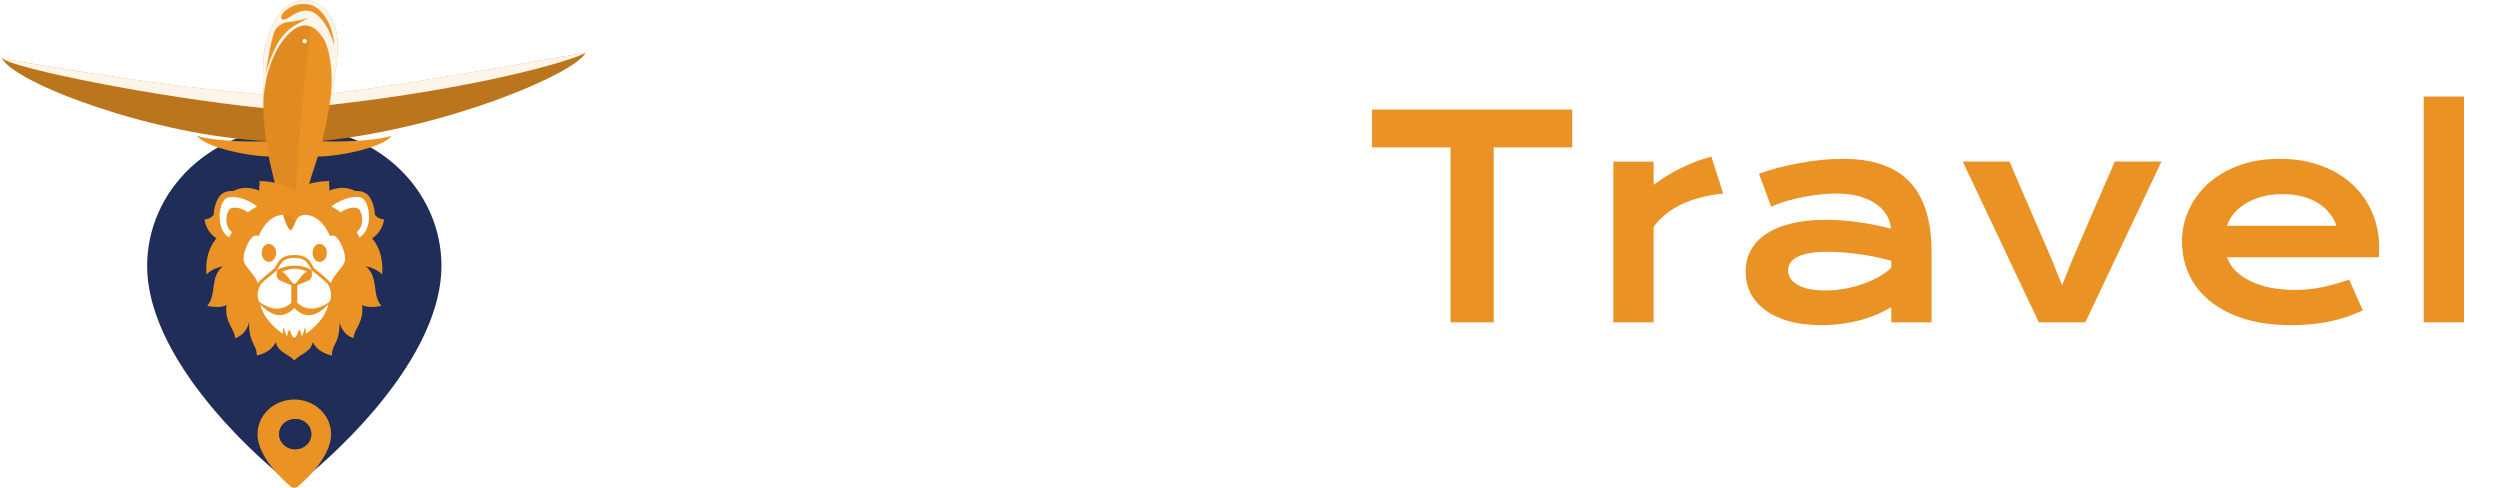 <svg width="287" height="56" viewBox="0 0 287 56" fill="none" xmlns="http://www.w3.org/2000/svg">
<path fill-rule="evenodd" clip-rule="evenodd" d="M32.227 54.604C32.227 54.604 16.893 42.456 16.893 30.503C16.893 26.288 18.673 22.247 21.841 19.267C25.009 16.287 29.305 14.612 33.786 14.612C38.266 14.612 42.563 16.287 45.731 19.267C48.899 22.247 50.679 26.288 50.679 30.503C50.679 42.456 35.344 54.604 35.344 54.604C34.491 55.343 33.087 55.335 32.227 54.604ZM33.786 38.769C34.756 38.769 36.437 38.358 37.333 38.009C38.23 37.66 38.325 36.064 39.012 35.418C39.698 34.773 40.242 34.007 40.614 33.163C40.985 32.32 41.176 31.416 41.176 30.503C41.176 29.59 43.448 26.352 43.077 25.508C42.706 24.665 43.077 21.919 39.867 22.256C39.181 21.611 37.511 24.429 36.614 24.08C35.717 23.73 34.756 23.551 33.786 23.551C31.826 23.551 26.683 21.628 25.297 22.932C23.911 24.236 26.395 28.659 26.395 30.503C26.395 32.346 27.174 34.115 28.56 35.418C29.946 36.722 31.826 38.769 33.786 38.769Z" fill="#202D59"/>
<path d="M33.786 38.769C34.756 38.769 36.437 38.358 37.333 38.009C38.23 37.66 38.325 36.064 39.012 35.418C39.698 34.773 40.242 34.007 40.614 33.163C40.985 32.32 41.176 31.416 41.176 30.503C41.176 29.59 43.448 26.352 43.077 25.508C42.706 24.665 43.077 21.919 39.867 22.256C39.181 21.611 37.511 24.429 36.614 24.08C35.717 23.73 34.756 23.551 33.786 23.551C31.826 23.551 26.683 21.628 25.297 22.932C23.911 24.236 26.395 28.659 26.395 30.503C26.395 32.346 27.174 34.115 28.56 35.418C29.946 36.722 31.826 38.769 33.786 38.769Z" fill="white"/>
<path fill-rule="evenodd" clip-rule="evenodd" d="M33.396 55.862C33.396 55.862 29.563 52.825 29.563 49.837C29.563 48.783 30.008 47.773 30.799 47.028C31.591 46.283 32.666 45.864 33.786 45.864C34.906 45.864 35.98 46.283 36.772 47.028C37.564 47.773 38.009 48.783 38.009 49.837C38.009 52.825 34.175 55.862 34.175 55.862C33.962 56.047 33.611 56.045 33.396 55.862ZM33.891 51.575C34.134 51.575 34.374 51.53 34.598 51.443C34.823 51.355 35.026 51.227 35.198 51.066C35.369 50.904 35.505 50.713 35.598 50.502C35.691 50.291 35.739 50.065 35.739 49.837C35.739 49.609 35.691 49.383 35.598 49.172C35.505 48.961 35.369 48.769 35.198 48.608C35.026 48.447 34.823 48.319 34.598 48.231C34.374 48.144 34.134 48.099 33.891 48.099C33.401 48.099 32.931 48.282 32.585 48.608C32.238 48.934 32.044 49.376 32.044 49.837C32.044 50.298 32.238 50.74 32.585 51.066C32.931 51.392 33.401 51.575 33.891 51.575Z" fill="#EA9224"/>
<path d="M33.891 51.575C34.134 51.575 34.374 51.53 34.598 51.443C34.823 51.355 35.026 51.227 35.198 51.066C35.369 50.904 35.505 50.713 35.598 50.502C35.691 50.291 35.739 50.065 35.739 49.837C35.739 49.609 35.691 49.383 35.598 49.172C35.505 48.961 35.369 48.769 35.198 48.608C35.026 48.447 34.823 48.319 34.598 48.231C34.374 48.144 34.134 48.099 33.891 48.099C33.401 48.099 32.931 48.282 32.585 48.608C32.238 48.934 32.044 49.376 32.044 49.837C32.044 50.298 32.238 50.74 32.585 51.066C32.931 51.392 33.401 51.575 33.891 51.575Z" fill="#202D59"/>
<g filter="url(#filter0_i_32_163)">
<path d="M67.223 6.073C55.904 9.645 43.83 11.134 37.542 11.729C37.291 12.523 36.989 14.766 36.788 16.195C51.376 14.706 65.965 8.455 67.223 6.073Z" fill="#EA9224"/>
<path d="M67.223 6.073C55.904 9.645 43.83 11.134 37.542 11.729C37.291 12.523 36.989 14.766 36.788 16.195C51.376 14.706 65.965 8.455 67.223 6.073Z" fill="black" fill-opacity="0.2"/>
</g>
<g filter="url(#filter1_i_32_163)">
<path d="M67.276 6.029C56.079 7.995 44.073 10.078 37.819 10.767C37.587 11.018 37.34 11.693 37.174 12.124C55.294 10.135 66.079 6.824 67.276 6.029Z" fill="#EA9224"/>
<path d="M67.276 6.029C56.079 7.995 44.073 10.078 37.819 10.767C37.587 11.018 37.34 11.693 37.174 12.124C55.294 10.135 66.079 6.824 67.276 6.029Z" fill="white" fill-opacity="0.9"/>
</g>
<g filter="url(#filter2_i_32_163)">
<path d="M0.209 6.701C12.364 9.668 20.467 11.745 30.714 11.745V16.195C17.845 15.601 1.878 9.668 0.209 6.701Z" fill="#EA9224"/>
<path d="M0.209 6.701C12.364 9.668 20.467 11.745 30.714 11.745V16.195C17.845 15.601 1.878 9.668 0.209 6.701Z" fill="black" fill-opacity="0.2"/>
</g>
<g filter="url(#filter3_i_32_163)">
<path d="M0.24 6.715C12.248 8.789 20.3 10 30.492 10.884L30.372 12.423C17.589 11.107 1.819 7.885 0.24 6.715Z" fill="#EA9224"/>
<path d="M0.24 6.715C12.248 8.789 20.3 10 30.492 10.884L30.372 12.423C17.589 11.107 1.819 7.885 0.24 6.715Z" fill="white" fill-opacity="0.9"/>
</g>
<g filter="url(#filter4_i_32_163)">
<path d="M44.929 15.598C42.496 16.311 38.172 16.291 36.313 16.192V17.974C39.354 17.974 44.169 16.786 44.929 15.598Z" fill="#EA9224"/>
</g>
<g filter="url(#filter5_i_32_163)">
<path d="M22.629 15.598C25.061 16.311 29.386 16.291 31.245 16.192V17.974C28.204 17.974 23.389 16.786 22.629 15.598Z" fill="#EA9224"/>
</g>
<g filter="url(#filter6_i_32_163)">
<path d="M38.773 4.999C38.773 8.581 37.688 12.111 37.32 13.233H30.401C30.143 10.517 30.11 6.701 30.401 5.48C32.379 -2.807 38.684 -0.635 38.773 4.999Z" fill="#EA9224"/>
<path d="M38.773 4.999C38.773 8.581 37.688 12.111 37.32 13.233H30.401C30.143 10.517 30.11 6.701 30.401 5.48C32.379 -2.807 38.684 -0.635 38.773 4.999Z" fill="white" fill-opacity="0.9"/>
</g>
<g filter="url(#filter7_i_32_163)">
<path d="M32.765 4.309C30.738 6.686 30.231 10.251 30.231 12.033C30.231 15.301 31.066 19.127 31.245 19.757C31.498 20.649 32.846 27.356 33.526 26.293C34.286 25.105 35.553 20.946 35.806 20.055C35.986 19.424 37.073 16.787 37.834 12.033C38.594 7.28 37.327 4.607 37.073 4.309C36.82 4.012 35.3 1.339 32.765 4.309Z" fill="#EA9224"/>
</g>
<path d="M31.993 5.343C30.812 7.718 30.263 10.265 30.263 12.046C30.263 15.311 31.196 19.602 31.301 20.232C31.448 21.122 33.113 27.468 33.509 26.407C33.952 25.219 33.92 21.122 34.068 20.232C34.172 19.602 34.247 16.795 34.689 12.046C35.132 7.297 35.738 3.376 35.59 3.079C35.443 2.782 33.289 2.736 31.993 5.343Z" fill="black" fill-opacity="0.05"/>
<path d="M36.005 0.677C37.735 1.636 38.358 4.016 38.358 5.205C38.358 5.205 37.834 2.824 36.313 1.636C35.553 1.042 34.552 1.042 33.272 1.933C31.992 2.824 32.005 1.636 33.019 1.042C33.779 0.448 34.968 0.265 36.005 0.677Z" fill="#EA9224"/>
<path d="M35.383 2.049C34.411 2.356 33.89 2.466 33.244 2.507C32.445 2.556 31.704 3.003 31.457 3.765C31.059 4.999 30.867 6.225 30.484 8.469C32.005 3.121 33.791 3.078 35.383 2.049Z" fill="#EA9224"/>
<path d="M34.749 4.857C34.846 5.026 35.09 5.026 35.188 4.857C35.285 4.688 35.163 4.477 34.968 4.477C34.773 4.477 34.651 4.688 34.749 4.857Z" fill="white"/>
<g clip-path="url(#clip0_32_163)">
<path d="M36.704 28.003C36.247 28.003 35.879 28.462 35.879 29.032C35.879 29.603 36.247 30.062 36.704 30.062C37.158 30.062 37.526 29.603 37.526 29.032C37.526 28.462 37.158 28.003 36.704 28.003ZM30.868 28.003C30.414 28.003 30.046 28.462 30.046 29.032C30.046 29.603 30.414 30.062 30.868 30.062C31.325 30.062 31.693 29.603 31.693 29.032C31.693 28.462 31.325 28.003 30.868 28.003Z" fill="#EA9224"/>
<path d="M44.08 25.178C43.596 25.157 43.292 24.964 43.043 24.667C42.994 23.664 42.638 22.696 42.121 22.275C41.83 22.039 41.42 21.92 40.903 21.92C40.861 21.92 40.818 21.923 40.776 21.924C39.32 21.144 37.798 21.891 37.798 21.891C37.897 21.358 37.647 21.072 37.835 20.789C35.011 20.789 33.787 21.977 33.786 21.978C33.785 21.977 32.562 20.789 29.737 20.789C29.925 21.072 29.675 21.358 29.774 21.891C29.774 21.891 28.253 21.144 26.796 21.924C26.754 21.923 26.711 21.92 26.669 21.92C26.152 21.92 25.742 22.04 25.451 22.275C24.934 22.696 24.577 23.664 24.528 24.667C24.279 24.964 23.976 25.157 23.492 25.178C23.492 25.178 23.534 26.492 24.861 27.369C24.861 27.369 23.469 28.696 23.703 31.515C23.703 31.515 24.264 30.83 25.577 30.572C24.031 31.869 24.933 33.789 23.788 35.115C23.788 35.115 25.363 35.461 26.002 34.999C25.752 37.032 26.988 37.824 26.988 38.819C28.39 38.358 28.586 36.974 28.586 36.974C28.586 39.536 29.473 39.446 29.473 40.808C29.473 40.808 31.028 40.563 31.667 39.28C31.921 40.49 33.126 40.62 33.786 41.377H33.786C34.447 40.62 35.651 40.49 35.905 39.28C36.544 40.563 38.099 40.808 38.099 40.808C38.099 39.446 38.986 39.536 38.986 36.974C38.986 36.974 39.182 38.358 40.584 38.819C40.584 37.825 41.82 37.032 41.57 34.999C42.209 35.461 43.784 35.115 43.784 35.115C42.639 33.789 43.541 31.869 41.995 30.572C43.308 30.83 43.869 31.515 43.869 31.515C44.103 28.696 42.711 27.369 42.711 27.369C44.038 26.492 44.08 25.178 44.08 25.178ZM26.412 23.983C25.948 24.361 25.672 25.948 26.626 26.631C26.51 26.839 26.401 27.052 26.299 27.267C25.55 26.757 25.303 25.953 25.233 25.334C25.108 24.241 25.469 23.145 25.884 22.808C26.047 22.676 26.319 22.606 26.669 22.606C27.599 22.606 28.793 23.088 29.518 23.717C29.148 23.889 28.798 24.113 28.465 24.378C27.829 23.9 26.81 23.66 26.412 23.983ZM35.105 38.324C35.137 37.882 35.016 37.519 35.016 37.519C34.907 38.177 34.614 38.647 34.614 38.647C34.626 38.083 34.339 37.841 34.339 37.841C34.071 38.606 33.79 38.903 33.79 38.903C33.79 38.903 33.511 38.606 33.242 37.841C33.242 37.841 32.955 38.083 32.968 38.647C32.968 38.647 32.674 38.177 32.566 37.519C32.566 37.519 32.444 37.882 32.476 38.324C32.476 38.324 30.248 36.884 29.899 34.938C30.614 35.741 32.184 37.042 33.786 35.358C35.395 37.049 36.972 35.731 37.683 34.929C37.34 36.88 35.105 38.324 35.105 38.324ZM33.212 32.021C33.039 31.788 32.86 31.547 32.656 31.396C32.55 31.317 32.458 31.252 32.378 31.195C32.698 31.062 33.352 30.834 33.79 30.834C34.227 30.834 34.913 31.035 35.26 31.151C35.165 31.216 35.053 31.295 34.917 31.396C34.712 31.547 34.536 31.789 34.365 32.023C34.172 32.286 33.955 32.584 33.792 32.584H33.791C33.628 32.583 33.407 32.284 33.212 32.021ZM37.902 34.489L37.895 34.511L37.882 34.532C37.874 34.543 37.827 34.611 37.747 34.709C37.081 35.191 35.499 36.035 34.129 34.757V32.743L35.44 32.188C35.639 32.096 35.803 31.847 35.803 31.635L35.802 31.042C35.802 31.042 35.095 30.491 33.79 30.491C32.486 30.491 31.775 31.042 31.775 31.042L31.771 31.634C31.771 31.846 31.935 32.096 32.135 32.188L33.443 32.741V34.759C32.084 36.024 30.518 35.204 29.844 34.72C29.793 34.659 29.745 34.596 29.7 34.532L29.687 34.511L29.68 34.489C29.617 34.293 29.543 33.904 29.599 33.524C29.655 33.155 29.832 32.809 29.925 32.644C30.044 32.431 31.771 31.045 31.775 31.042C32.333 30.058 32.402 29.962 32.883 29.751C33.086 29.663 33.437 29.619 33.788 29.619C34.139 29.619 34.49 29.663 34.693 29.751C35.173 29.961 35.244 30.058 35.802 31.041C35.802 31.041 37.538 32.43 37.657 32.644C37.75 32.809 37.928 33.156 37.982 33.524C38.039 33.904 37.965 34.293 37.902 34.489ZM39.596 29.934C39.437 30.679 38.379 31.428 37.968 32.503C37.964 32.495 37.96 32.483 37.957 32.476C37.857 32.298 37.22 31.735 36.063 30.805C35.526 29.861 35.407 29.689 34.829 29.437C34.495 29.291 33.989 29.276 33.787 29.276C33.585 29.276 33.079 29.291 32.745 29.436C32.166 29.69 32.047 29.862 31.506 30.815C30.357 31.74 29.724 32.299 29.625 32.476C29.621 32.484 29.618 32.496 29.614 32.504C29.201 31.429 28.135 30.68 27.977 29.934C27.816 29.175 28.509 27.445 29.162 27.079C29.279 27.014 29.692 27.079 29.692 27.079C29.814 26.916 30.476 25.006 32.203 24.691C33.229 24.504 33.79 25.38 33.79 25.38C33.79 25.38 34.344 24.504 35.37 24.691C37.096 25.006 37.759 26.916 37.881 27.079C37.881 27.079 38.294 27.014 38.411 27.079C39.064 27.444 39.757 29.174 39.596 29.934ZM42.34 25.335C42.269 25.953 42.023 26.757 41.273 27.267C41.171 27.052 41.062 26.839 40.946 26.631C41.901 25.948 41.625 24.361 41.161 23.983C40.762 23.66 39.743 23.901 39.108 24.378C38.775 24.113 38.425 23.889 38.055 23.717C38.78 23.088 39.974 22.606 40.903 22.606C41.254 22.606 41.526 22.676 41.689 22.808C42.103 23.145 42.465 24.241 42.34 25.335Z" fill="#EA9224"/>
</g>
<path d="M86.4 16.922H77.384V12.578H100.369V16.922H91.353V37H86.4V16.922ZM105.087 18.562H109.712V21.219C110.733 20.458 111.811 19.802 112.947 19.25C114.082 18.698 115.212 18.276 116.337 17.984L117.697 22.219C115.915 22.396 114.348 22.797 112.994 23.422C111.65 24.037 110.556 24.906 109.712 26.031V37H105.087V18.562ZM123.587 16.047C123.129 16.047 122.712 15.984 122.337 15.859C121.973 15.724 121.66 15.547 121.4 15.328C121.139 15.099 120.936 14.838 120.79 14.547C120.655 14.245 120.587 13.927 120.587 13.594C120.587 13.25 120.655 12.932 120.79 12.641C120.936 12.338 121.139 12.078 121.4 11.859C121.66 11.641 121.973 11.469 122.337 11.344C122.712 11.208 123.129 11.141 123.587 11.141C124.056 11.141 124.473 11.208 124.837 11.344C125.212 11.469 125.53 11.641 125.79 11.859C126.051 12.078 126.249 12.338 126.384 12.641C126.53 12.932 126.603 13.25 126.603 13.594C126.603 13.927 126.53 14.245 126.384 14.547C126.249 14.838 126.051 15.099 125.79 15.328C125.53 15.547 125.212 15.724 124.837 15.859C124.473 15.984 124.056 16.047 123.587 16.047ZM121.275 18.562H125.9V37H121.275V18.562ZM136.337 44.531H131.712V18.562H136.337V20.297C136.744 20.016 137.223 19.75 137.775 19.5C138.327 19.25 138.921 19.031 139.556 18.844C140.191 18.656 140.848 18.51 141.525 18.406C142.202 18.292 142.879 18.234 143.556 18.234C145.119 18.234 146.551 18.463 147.853 18.922C149.165 19.38 150.29 20.026 151.228 20.859C152.165 21.693 152.895 22.693 153.415 23.859C153.947 25.016 154.212 26.297 154.212 27.703C154.212 29.172 153.936 30.5 153.384 31.688C152.832 32.865 152.066 33.875 151.087 34.719C150.119 35.552 148.962 36.198 147.619 36.656C146.285 37.104 144.837 37.328 143.275 37.328C142.608 37.328 141.947 37.286 141.29 37.203C140.645 37.12 140.02 37.005 139.415 36.859C138.822 36.714 138.259 36.542 137.728 36.344C137.207 36.135 136.744 35.911 136.337 35.672V44.531ZM136.337 31.203C136.806 31.578 137.301 31.896 137.822 32.156C138.342 32.417 138.874 32.63 139.415 32.797C139.957 32.964 140.504 33.089 141.056 33.172C141.608 33.245 142.145 33.281 142.665 33.281C143.728 33.281 144.671 33.141 145.494 32.859C146.327 32.568 147.025 32.172 147.587 31.672C148.16 31.172 148.598 30.583 148.9 29.906C149.202 29.229 149.353 28.495 149.353 27.703C149.353 26.963 149.202 26.266 148.9 25.609C148.608 24.953 148.181 24.38 147.619 23.891C147.066 23.391 146.395 23 145.603 22.719C144.822 22.427 143.941 22.281 142.962 22.281C142.337 22.281 141.712 22.344 141.087 22.469C140.462 22.583 139.858 22.75 139.275 22.969C138.702 23.188 138.16 23.453 137.65 23.766C137.15 24.078 136.712 24.427 136.337 24.812V31.203Z" fill="white"/>
<path d="M166.525 16.922H157.509V12.578H180.494V16.922H171.478V37H166.525V16.922ZM185.212 18.562H189.837V21.219C190.858 20.458 191.936 19.802 193.072 19.25C194.207 18.698 195.337 18.276 196.462 17.984L197.822 22.219C196.04 22.396 194.473 22.797 193.119 23.422C191.775 24.037 190.681 24.906 189.837 26.031V37H185.212V18.562ZM200.4 31.188C200.4 30.302 200.592 29.495 200.978 28.766C201.363 28.037 201.941 27.412 202.712 26.891C203.483 26.359 204.441 25.953 205.587 25.672C206.744 25.38 208.087 25.234 209.619 25.234C210.754 25.234 211.947 25.318 213.197 25.484C214.457 25.651 215.754 25.906 217.087 26.25C217.035 25.667 216.858 25.13 216.556 24.641C216.254 24.141 215.832 23.713 215.29 23.359C214.759 22.995 214.113 22.713 213.353 22.516C212.603 22.318 211.749 22.219 210.79 22.219C210.27 22.219 209.697 22.25 209.072 22.312C208.447 22.375 207.801 22.469 207.134 22.594C206.467 22.719 205.806 22.875 205.15 23.062C204.504 23.25 203.9 23.474 203.337 23.734L201.931 19.938C202.629 19.688 203.374 19.458 204.165 19.25C204.967 19.042 205.785 18.865 206.619 18.719C207.452 18.562 208.285 18.443 209.119 18.359C209.952 18.276 210.759 18.234 211.54 18.234C214.988 18.234 217.551 19.115 219.228 20.875C220.905 22.635 221.744 25.333 221.744 28.969V37H217.119V35.266C216.639 35.547 216.113 35.812 215.54 36.062C214.978 36.312 214.363 36.531 213.697 36.719C213.03 36.906 212.311 37.052 211.54 37.156C210.78 37.271 209.973 37.328 209.119 37.328C207.681 37.328 206.415 37.172 205.322 36.859C204.238 36.547 203.332 36.115 202.603 35.562C201.874 35.01 201.322 34.365 200.947 33.625C200.582 32.875 200.4 32.062 200.4 31.188ZM205.275 31.031C205.275 31.333 205.353 31.625 205.509 31.906C205.665 32.177 205.915 32.422 206.259 32.641C206.603 32.849 207.04 33.021 207.572 33.156C208.113 33.281 208.764 33.344 209.525 33.344C210.337 33.344 211.124 33.271 211.884 33.125C212.645 32.979 213.353 32.786 214.009 32.547C214.665 32.307 215.259 32.031 215.79 31.719C216.322 31.406 216.764 31.083 217.119 30.75V29.938C216.41 29.74 215.707 29.573 215.009 29.438C214.322 29.302 213.66 29.198 213.025 29.125C212.4 29.042 211.806 28.984 211.244 28.953C210.691 28.922 210.207 28.906 209.79 28.906C208.926 28.906 208.207 28.963 207.634 29.078C207.061 29.193 206.598 29.349 206.244 29.547C205.889 29.734 205.639 29.958 205.494 30.219C205.348 30.479 205.275 30.75 205.275 31.031ZM225.322 18.547H230.681L235.478 29.641L236.728 32.75L237.978 29.641L242.775 18.547H248.134L239.4 37H234.056L225.322 18.547ZM250.494 27.719C250.494 26.469 250.749 25.276 251.259 24.141C251.77 22.995 252.504 21.984 253.462 21.109C254.421 20.234 255.592 19.537 256.978 19.016C258.374 18.495 259.957 18.234 261.728 18.234C263.488 18.234 265.072 18.5 266.478 19.031C267.895 19.552 269.092 20.271 270.072 21.188C271.061 22.104 271.816 23.182 272.337 24.422C272.869 25.662 273.134 26.99 273.134 28.406C273.134 28.583 273.129 28.776 273.119 28.984C273.119 29.182 273.108 29.365 273.087 29.531H255.65C255.848 30.083 256.165 30.588 256.603 31.047C257.051 31.505 257.608 31.901 258.275 32.234C258.941 32.568 259.712 32.828 260.587 33.016C261.462 33.193 262.431 33.281 263.494 33.281C264.556 33.281 265.613 33.172 266.665 32.953C267.717 32.724 268.723 32.438 269.681 32.094L271.244 35.625C270.639 35.906 270.025 36.156 269.4 36.375C268.785 36.583 268.139 36.76 267.462 36.906C266.796 37.042 266.092 37.146 265.353 37.219C264.624 37.292 263.853 37.328 263.04 37.328C260.967 37.328 259.15 37.078 257.587 36.578C256.025 36.078 254.717 35.396 253.665 34.531C252.613 33.667 251.822 32.651 251.29 31.484C250.759 30.318 250.494 29.062 250.494 27.719ZM268.228 25.922C268.061 25.412 267.801 24.938 267.447 24.5C267.103 24.052 266.671 23.667 266.15 23.344C265.629 23.01 265.025 22.75 264.337 22.562C263.65 22.375 262.895 22.281 262.072 22.281C261.197 22.281 260.4 22.38 259.681 22.578C258.962 22.776 258.332 23.042 257.79 23.375C257.249 23.708 256.796 24.094 256.431 24.531C256.077 24.969 255.816 25.432 255.65 25.922H268.228ZM278.244 11.078H282.869V37H278.244V11.078Z" fill="#EA9224"/>
<path d="M263.068 45.91C263.068 45.475 263.15 45.07 263.314 44.695C263.478 44.318 263.715 43.991 264.025 43.715C264.337 43.436 264.717 43.217 265.165 43.059C265.616 42.9 266.125 42.82 266.693 42.82C267.19 42.82 267.646 42.871 268.06 42.973C268.477 43.072 268.863 43.224 269.22 43.43L268.65 44.367C268.543 44.297 268.419 44.234 268.279 44.18C268.141 44.125 267.992 44.079 267.833 44.043C267.677 44.004 267.514 43.974 267.345 43.953C267.178 43.932 267.013 43.922 266.849 43.922C266.453 43.922 266.1 43.971 265.79 44.07C265.481 44.167 265.219 44.303 265.005 44.48C264.794 44.655 264.633 44.865 264.521 45.109C264.411 45.352 264.357 45.618 264.357 45.91C264.357 46.212 264.414 46.49 264.529 46.742C264.643 46.995 264.809 47.214 265.025 47.398C265.244 47.581 265.509 47.724 265.822 47.828C266.137 47.93 266.492 47.98 266.888 47.98C267.068 47.98 267.246 47.967 267.423 47.941C267.6 47.915 267.771 47.88 267.935 47.836C268.102 47.789 268.262 47.734 268.415 47.672C268.569 47.607 268.712 47.536 268.845 47.461L269.415 48.398C269.082 48.612 268.697 48.78 268.259 48.902C267.822 49.022 267.357 49.082 266.865 49.082C266.237 49.082 265.686 49.001 265.212 48.84C264.738 48.676 264.342 48.452 264.025 48.168C263.707 47.882 263.467 47.546 263.306 47.16C263.147 46.772 263.068 46.355 263.068 45.91ZM270.669 42.52H271.826V49H270.669V42.52ZM273.31 44.387H274.462V46.637C274.462 46.85 274.486 47.046 274.533 47.223C274.579 47.397 274.659 47.547 274.771 47.672C274.885 47.797 275.036 47.895 275.224 47.965C275.414 48.033 275.65 48.066 275.931 48.066C276.064 48.066 276.198 48.052 276.333 48.023C276.471 47.995 276.603 47.956 276.728 47.906C276.853 47.854 276.969 47.793 277.076 47.723C277.185 47.652 277.279 47.575 277.357 47.492V44.387H278.513V49H277.357V48.605C277.073 48.775 276.788 48.896 276.501 48.969C276.215 49.042 275.943 49.078 275.685 49.078C275.263 49.078 274.901 49.027 274.599 48.926C274.3 48.824 274.053 48.677 273.861 48.484C273.671 48.289 273.531 48.051 273.443 47.77C273.354 47.486 273.31 47.163 273.31 46.801V44.387ZM279.951 42.52H281.107V44.824C281.208 44.754 281.328 44.688 281.466 44.625C281.604 44.562 281.753 44.508 281.911 44.461C282.07 44.414 282.234 44.378 282.404 44.352C282.573 44.323 282.742 44.309 282.911 44.309C283.302 44.309 283.66 44.366 283.986 44.48C284.314 44.595 284.595 44.757 284.829 44.965C285.064 45.173 285.246 45.423 285.376 45.715C285.509 46.004 285.576 46.324 285.576 46.676C285.576 47.043 285.507 47.375 285.369 47.672C285.231 47.966 285.039 48.219 284.794 48.43C284.552 48.638 284.263 48.8 283.927 48.914C283.594 49.026 283.232 49.082 282.841 49.082C282.675 49.082 282.509 49.072 282.345 49.051C282.184 49.03 282.027 49.001 281.876 48.965C281.728 48.928 281.587 48.885 281.454 48.836C281.324 48.784 281.208 48.728 281.107 48.668V49H279.951V42.52ZM281.107 47.551C281.224 47.645 281.348 47.724 281.478 47.789C281.608 47.854 281.741 47.908 281.876 47.949C282.012 47.991 282.148 48.022 282.286 48.043C282.425 48.061 282.559 48.07 282.689 48.07C282.954 48.07 283.19 48.035 283.396 47.965C283.604 47.892 283.779 47.793 283.919 47.668C284.063 47.543 284.172 47.396 284.247 47.227C284.323 47.057 284.361 46.874 284.361 46.676C284.361 46.491 284.323 46.316 284.247 46.152C284.175 45.988 284.068 45.845 283.927 45.723C283.789 45.598 283.621 45.5 283.423 45.43C283.228 45.357 283.008 45.32 282.763 45.32C282.607 45.32 282.451 45.336 282.294 45.367C282.138 45.396 281.987 45.438 281.841 45.492C281.698 45.547 281.563 45.613 281.435 45.691C281.31 45.77 281.201 45.857 281.107 45.953V47.551Z" fill="white"/>
<defs>
<filter id="filter0_i_32_163" x="36.788" y="6.073" width="30.435" height="10.122" filterUnits="userSpaceOnUse" color-interpolation-filters="sRGB">
<feFlood flood-opacity="0" result="BackgroundImageFix"/>
<feBlend mode="normal" in="SourceGraphic" in2="BackgroundImageFix" result="shape"/>
<feColorMatrix in="SourceAlpha" type="matrix" values="0 0 0 0 0 0 0 0 0 0 0 0 0 0 0 0 0 0 127 0" result="hardAlpha"/>
<feOffset/>
<feGaussianBlur stdDeviation="1"/>
<feComposite in2="hardAlpha" operator="arithmetic" k2="-1" k3="1"/>
<feColorMatrix type="matrix" values="0 0 0 0 0 0 0 0 0 0 0 0 0 0 0 0 0 0 0.25 0"/>
<feBlend mode="normal" in2="shape" result="effect1_innerShadow_32_163"/>
</filter>
<filter id="filter1_i_32_163" x="37.174" y="6.029" width="30.103" height="6.095" filterUnits="userSpaceOnUse" color-interpolation-filters="sRGB">
<feFlood flood-opacity="0" result="BackgroundImageFix"/>
<feBlend mode="normal" in="SourceGraphic" in2="BackgroundImageFix" result="shape"/>
<feColorMatrix in="SourceAlpha" type="matrix" values="0 0 0 0 0 0 0 0 0 0 0 0 0 0 0 0 0 0 127 0" result="hardAlpha"/>
<feOffset/>
<feGaussianBlur stdDeviation="1"/>
<feComposite in2="hardAlpha" operator="arithmetic" k2="-1" k3="1"/>
<feColorMatrix type="matrix" values="0 0 0 0 0 0 0 0 0 0 0 0 0 0 0 0 0 0 0.25 0"/>
<feBlend mode="normal" in2="shape" result="effect1_innerShadow_32_163"/>
</filter>
<filter id="filter2_i_32_163" x="0.209" y="6.701" width="30.505" height="9.494" filterUnits="userSpaceOnUse" color-interpolation-filters="sRGB">
<feFlood flood-opacity="0" result="BackgroundImageFix"/>
<feBlend mode="normal" in="SourceGraphic" in2="BackgroundImageFix" result="shape"/>
<feColorMatrix in="SourceAlpha" type="matrix" values="0 0 0 0 0 0 0 0 0 0 0 0 0 0 0 0 0 0 127 0" result="hardAlpha"/>
<feOffset/>
<feGaussianBlur stdDeviation="1"/>
<feComposite in2="hardAlpha" operator="arithmetic" k2="-1" k3="1"/>
<feColorMatrix type="matrix" values="0 0 0 0 0 0 0 0 0 0 0 0 0 0 0 0 0 0 0.25 0"/>
<feBlend mode="normal" in2="shape" result="effect1_innerShadow_32_163"/>
</filter>
<filter id="filter3_i_32_163" x="0.24" y="6.715" width="30.253" height="5.707" filterUnits="userSpaceOnUse" color-interpolation-filters="sRGB">
<feFlood flood-opacity="0" result="BackgroundImageFix"/>
<feBlend mode="normal" in="SourceGraphic" in2="BackgroundImageFix" result="shape"/>
<feColorMatrix in="SourceAlpha" type="matrix" values="0 0 0 0 0 0 0 0 0 0 0 0 0 0 0 0 0 0 127 0" result="hardAlpha"/>
<feOffset/>
<feGaussianBlur stdDeviation="1"/>
<feComposite in2="hardAlpha" operator="arithmetic" k2="-1" k3="1"/>
<feColorMatrix type="matrix" values="0 0 0 0 0 0 0 0 0 0 0 0 0 0 0 0 0 0 0.25 0"/>
<feBlend mode="normal" in2="shape" result="effect1_innerShadow_32_163"/>
</filter>
<filter id="filter4_i_32_163" x="36.313" y="15.598" width="8.616" height="2.377" filterUnits="userSpaceOnUse" color-interpolation-filters="sRGB">
<feFlood flood-opacity="0" result="BackgroundImageFix"/>
<feBlend mode="normal" in="SourceGraphic" in2="BackgroundImageFix" result="shape"/>
<feColorMatrix in="SourceAlpha" type="matrix" values="0 0 0 0 0 0 0 0 0 0 0 0 0 0 0 0 0 0 127 0" result="hardAlpha"/>
<feOffset/>
<feGaussianBlur stdDeviation="1"/>
<feComposite in2="hardAlpha" operator="arithmetic" k2="-1" k3="1"/>
<feColorMatrix type="matrix" values="0 0 0 0 0 0 0 0 0 0 0 0 0 0 0 0 0 0 0.25 0"/>
<feBlend mode="normal" in2="shape" result="effect1_innerShadow_32_163"/>
</filter>
<filter id="filter5_i_32_163" x="22.628" y="15.598" width="8.616" height="2.377" filterUnits="userSpaceOnUse" color-interpolation-filters="sRGB">
<feFlood flood-opacity="0" result="BackgroundImageFix"/>
<feBlend mode="normal" in="SourceGraphic" in2="BackgroundImageFix" result="shape"/>
<feColorMatrix in="SourceAlpha" type="matrix" values="0 0 0 0 0 0 0 0 0 0 0 0 0 0 0 0 0 0 127 0" result="hardAlpha"/>
<feOffset/>
<feGaussianBlur stdDeviation="1"/>
<feComposite in2="hardAlpha" operator="arithmetic" k2="-1" k3="1"/>
<feColorMatrix type="matrix" values="0 0 0 0 0 0 0 0 0 0 0 0 0 0 0 0 0 0 0.25 0"/>
<feBlend mode="normal" in2="shape" result="effect1_innerShadow_32_163"/>
</filter>
<filter id="filter6_i_32_163" x="30.195" y="0" width="8.578" height="13.233" filterUnits="userSpaceOnUse" color-interpolation-filters="sRGB">
<feFlood flood-opacity="0" result="BackgroundImageFix"/>
<feBlend mode="normal" in="SourceGraphic" in2="BackgroundImageFix" result="shape"/>
<feColorMatrix in="SourceAlpha" type="matrix" values="0 0 0 0 0 0 0 0 0 0 0 0 0 0 0 0 0 0 127 0" result="hardAlpha"/>
<feOffset/>
<feGaussianBlur stdDeviation="1"/>
<feComposite in2="hardAlpha" operator="arithmetic" k2="-1" k3="1"/>
<feColorMatrix type="matrix" values="0 0 0 0 0 0 0 0 0 0 0 0 0 0 0 0 0 0 0.25 0"/>
<feBlend mode="normal" in2="shape" result="effect1_innerShadow_32_163"/>
</filter>
<filter id="filter7_i_32_163" x="30.231" y="2.921" width="7.842" height="23.486" filterUnits="userSpaceOnUse" color-interpolation-filters="sRGB">
<feFlood flood-opacity="0" result="BackgroundImageFix"/>
<feBlend mode="normal" in="SourceGraphic" in2="BackgroundImageFix" result="shape"/>
<feColorMatrix in="SourceAlpha" type="matrix" values="0 0 0 0 0 0 0 0 0 0 0 0 0 0 0 0 0 0 127 0" result="hardAlpha"/>
<feOffset/>
<feGaussianBlur stdDeviation="1"/>
<feComposite in2="hardAlpha" operator="arithmetic" k2="-1" k3="1"/>
<feColorMatrix type="matrix" values="0 0 0 0 0 0 0 0 0 0 0 0 0 0 0 0 0 0 0.25 0"/>
<feBlend mode="normal" in2="shape" result="effect1_innerShadow_32_163"/>
</filter>
<clipPath id="clip0_32_163">
<rect width="21.961" height="21.961" fill="white" transform="translate(22.805 20.102)"/>
</clipPath>
</defs>
</svg>
